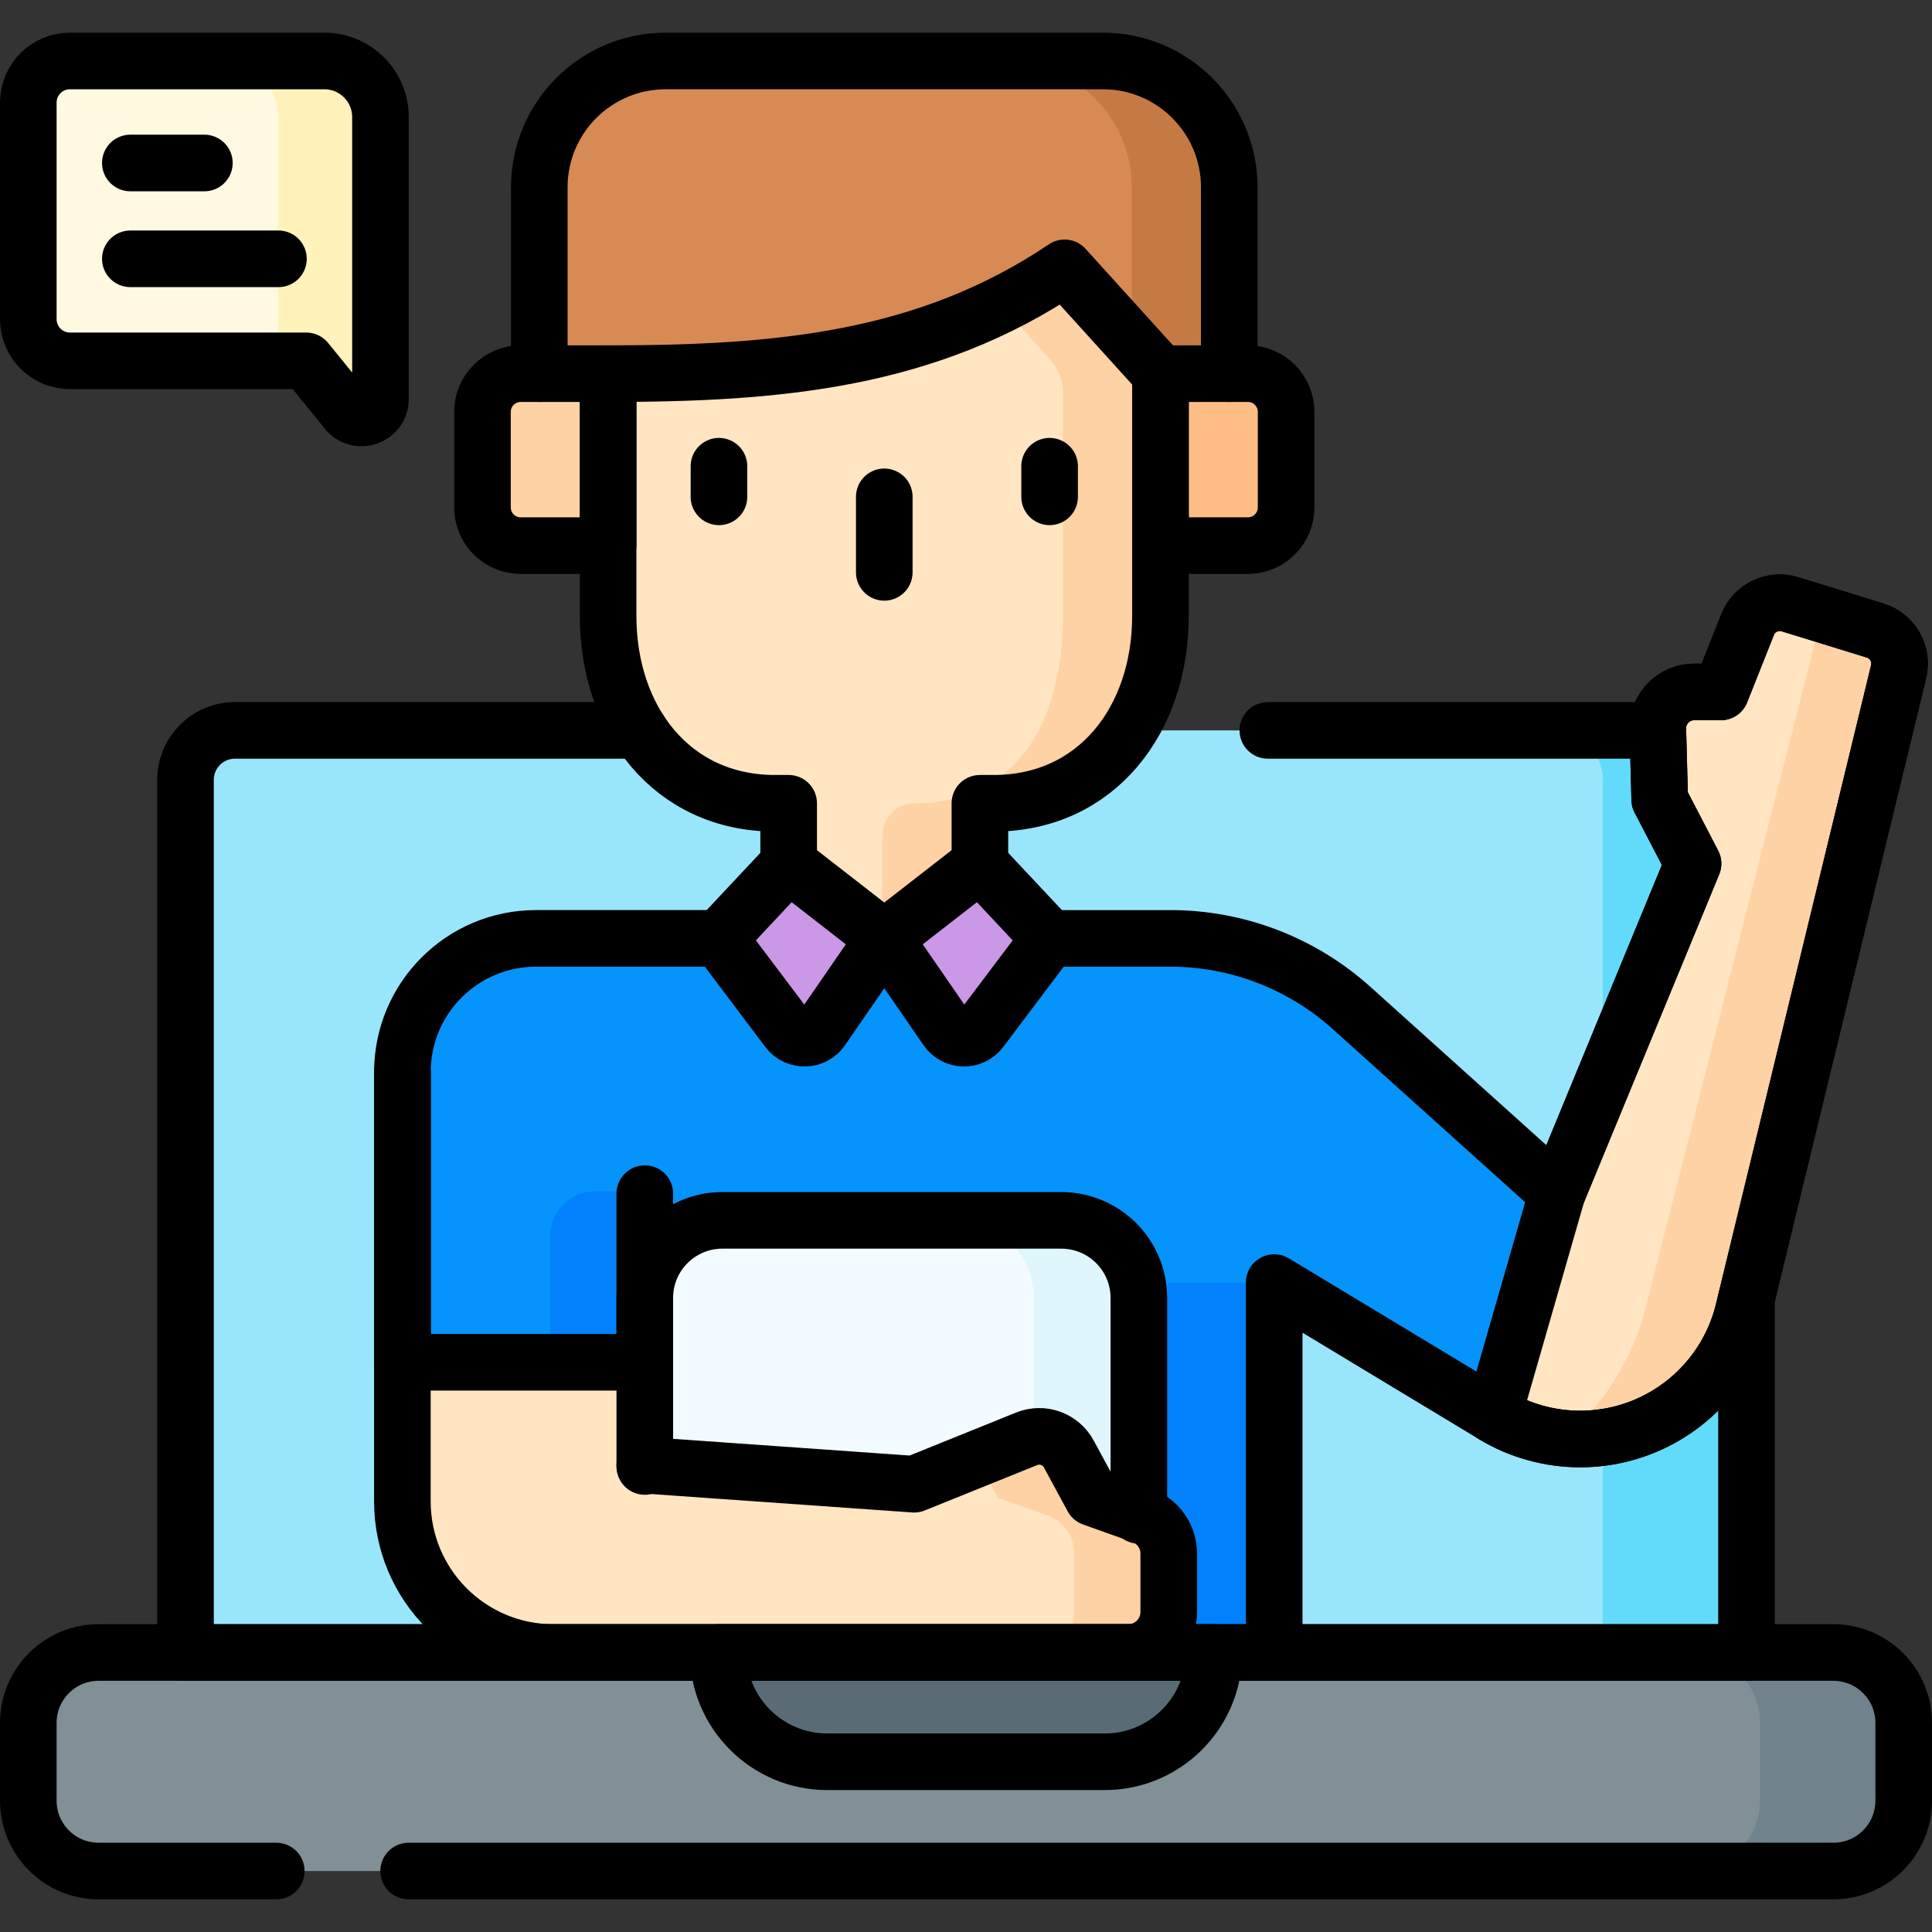 <svg version="1.1" id="Capa_1" xmlns="http://www.w3.org/2000/svg" xmlns:xlink="http://www.w3.org/1999/xlink" x="0px" y="0px" viewBox="0 0 512 512" style="enable-background:new 0 0 512 512;" xml:space="preserve">
<rect x="0" y="0" width="512" height="512" fill="#333333" stroke="none"/>
<g>
	<g>
		<path style="fill:#99E6FC;" d="M462.836,437.927H49.164V206.661c0-7.233,5.864-13.097,13.097-13.097h387.478&#10;&#9;&#9;&#9;c7.233,0,13.097,5.864,13.097,13.097V437.927z"/>
		<path style="fill:#62DBFB;" d="M462.84,206.66v231.27h-38.1V206.66c0-7.23-5.86-13.1-13.09-13.1h38.09&#10;&#9;&#9;&#9;C456.97,193.56,462.84,199.43,462.84,206.66z"/>
		<path style="fill:#D88A55;" d="M325.771,99.023H142.917V49.651c0-18.499,14.997-33.496,33.496-33.496h115.862&#10;&#9;&#9;&#9;c18.499,0,33.496,14.997,33.496,33.496V99.023z"/>
		<path style="fill:#C57A44;" d="M325.77,49.65v49.37h-25.85V49.65c0-18.5-14.99-33.49-33.49-33.49h25.85&#10;&#9;&#9;&#9;C310.77,16.16,325.77,31.15,325.77,49.65z"/>
		<path style="fill:#0593FC;" d="M503.149,178.026L462.04,347.33c-3.844,15.821-16.015,28.281-31.74,32.503&#10;&#9;&#9;&#9;c-3.796,1.014-7.669,1.516-11.523,1.516c-8.036,0-16.005-2.173-23.008-6.404l-58.089-35.053v98.039H161.151l-54.516-81.358&#10;&#9;&#9;&#9;v-72.462c0-19.569,15.86-35.429,35.429-35.429h168.067c17.734,0,34.85,6.568,48.034,18.429l54.516,49.049l35.99-87.299&#10;&#9;&#9;&#9;l-8.828-16.971l-0.502-18.652c-0.145-5.409,4.202-9.871,9.611-9.871h7.09l7.09-17.85c1.768-4.443,6.636-6.78,11.205-5.39&#10;&#9;&#9;&#9;l22.563,6.954C501.555,168.493,504.299,173.293,503.149,178.026z"/>
		<g>
			<polygon style="fill:#0182FC;" points="309.376,437.932 337.68,437.932 337.68,339.893 309.376,339.955 &#9;&#9;&#9;"/>
		</g>
		<path style="fill:#FFE5C2;" d="M161.156,99.023v64.219c0,27.414,16.844,49.637,44.258,49.637h3.59v35.802h50.68v-35.802h3.59&#10;&#9;&#9;&#9;c27.414,0,44.258-22.223,44.258-49.637V99.023L282.13,70.98C245.657,95.546,206.126,99.023,161.156,99.023z"/>
		<path style="fill:#FED2A4;" d="M307.53,99.02v66.01c0,26.427-21.423,47.85-47.85,47.85h0v35.8h-25.84v-27.21&#10;&#9;&#9;&#9;c0-4.74,3.84-8.59,8.59-8.59c13.71,0,23.52-5.56,29.91-14.54c6.39-8.98,9.35-21.39,9.35-35.1v-59.178&#10;&#9;&#9;&#9;c0-3.245-1.207-6.374-3.385-8.778L265.2,80.82c5.72-2.83,11.36-6.09,16.93-9.84L307.53,99.02z"/>
		<path style="fill:#FFBD86;" d="M307.532,144.597h23.171c5.593,0,10.127-4.534,10.127-10.127v-25.319&#10;&#9;&#9;&#9;c0-5.593-4.534-10.127-10.127-10.127h-23.171V144.597z"/>
		<path style="fill:#F2FBFF;" d="M301.813,437.928H170.875v-93.953c0-11.359,9.209-20.568,20.568-20.568h89.802&#10;&#9;&#9;&#9;c11.359,0,20.568,9.209,20.568,20.568V437.928z"/>
		<path style="fill:#DFF6FD;" d="M301.81,343.97v93.96h-27.84v-93.96c0-11.35-9.21-20.56-20.57-20.56h27.84&#10;&#9;&#9;&#9;C292.6,323.41,301.81,332.62,301.81,343.97z"/>
		<path style="fill:#FED2A4;" d="M161.156,144.597h-23.171c-5.593,0-10.127-4.534-10.127-10.127v-25.319&#10;&#9;&#9;&#9;c0-5.593,4.534-10.127,10.127-10.127h23.171V144.597z"/>
		<path style="fill:#FFE5C2;" d="M309.727,411.708v15.474c0,5.94-4.81,10.75-10.741,10.75H146.663&#10;&#9;&#9;&#9;c-22.11,0-40.027-17.927-40.027-40.037V284.112l64.242,59.863v44.319l71.38,5.042l29.808-12.035&#10;&#9;&#9;&#9;c4.202-1.7,9.012,0.029,11.175,4.018l6.298,11.62l13.059,4.656C306.868,403.121,309.727,407.168,309.727,411.708z"/>
		<polygon style="fill:#FFE5C2;" points="171.74,388.35 170.87,388.63 145.84,388.29 145.84,320.64 170.88,343.97 170.88,388.29 &#9;&#9;&#10;&#9;&#9;&#9;"/>
		<path style="fill:#FED2A4;" d="M309.73,411.71v15.47c0,5.94-4.81,10.75-10.74,10.75h-25.04c5.93,0,10.74-4.81,10.74-10.75v-15.47&#10;&#9;&#9;&#9;c0-4.54-2.86-8.59-7.13-10.12l-13.06-4.65l-5.6-10.32l13.17-5.32c4.2-1.7,9.01,0.03,11.17,4.02l6.3,11.62l13.06,4.65&#10;&#9;&#9;&#9;C306.87,403.12,309.73,407.17,309.73,411.71z"/>
		<rect x="106.636" y="284.112" style="fill:#0593FC;" width="64.242" height="76.905"/>
		<path style="fill:#0182FC;" d="M170.88,315.745v45.275h-25.04v-33.554c0-6.473,5.248-11.721,11.721-11.721H170.88z"/>
		<path style="fill:#FFE5C2;" d="M503.149,178.026L462.04,347.33c-3.844,15.821-16.015,28.281-31.74,32.503&#10;&#9;&#9;&#9;c-3.796,1.014-7.669,1.516-11.523,1.516c-8.036,0-16.005-2.173-23.008-6.404l16.913-58.785l35.99-87.299l-8.828-16.971&#10;&#9;&#9;&#9;l-0.502-18.652c-0.145-5.409,4.202-9.871,9.611-9.871h7.09l7.09-17.85c1.768-4.443,6.636-6.78,11.205-5.39l22.563,6.954&#10;&#9;&#9;&#9;C501.555,168.493,504.299,173.293,503.149,178.026z"/>
		<path style="fill:#FFE5C2;" d="M503.149,178.026L462.04,347.33c-3.844,15.821-16.015,28.281-31.74,32.503&#10;&#9;&#9;&#9;c-3.796,1.014-7.669,1.516-11.523,1.516c-8.036,0-16.005-2.173-23.008-6.404l16.913-58.785l35.99-87.299l-8.828-16.971&#10;&#9;&#9;&#9;l-0.502-18.652c-0.145-5.409,4.202-9.871,9.611-9.871h7.09l7.09-17.85c1.768-4.443,6.636-6.78,11.205-5.39l22.563,6.954&#10;&#9;&#9;&#9;C501.555,168.493,504.299,173.293,503.149,178.026z"/>
		<path style="fill:#FED2A4;" d="M503.15,178.03l-41.11,169.3c-3.84,15.82-16.01,28.28-31.74,32.5c-3.8,1.02-7.67,1.52-11.52,1.52&#10;&#9;&#9;&#9;c-1.38,0-2.76-0.06-4.13-0.2c10.27-8.44,18.48-22.39,21.26-33.82l45.36-178.24c0.62-2.57,0.1-5.16-1.26-7.21l16.89,5.2&#10;&#9;&#9;&#9;C501.56,168.49,504.3,173.29,503.15,178.03z"/>
		<path style="fill:#809096;" d="M26.152,437.927h459.696c10.301,0,18.652,8.351,18.652,18.652v20.613&#10;&#9;&#9;&#9;c0,10.301-8.351,18.652-18.652,18.652H26.152c-10.301,0-18.652-8.351-18.652-18.652V456.58&#10;&#9;&#9;&#9;C7.5,446.278,15.851,437.927,26.152,437.927z"/>
		<path style="fill:#70838C;" d="M504.5,456.58v20.61c0,10.3-8.35,18.65-18.65,18.65h-38.09c10.3,0,18.65-8.35,18.65-18.65v-20.61&#10;&#9;&#9;&#9;c0-10.3-8.35-18.65-18.65-18.65h38.09C496.15,437.93,504.5,446.28,504.5,456.58z"/>
		<path style="fill:#596C76;" d="M292.751,466.886h-73.502c-15.993,0-28.959-12.965-28.959-28.959v0h131.419v0&#10;&#9;&#9;&#9;C321.709,453.921,308.744,466.886,292.751,466.886z"/>
		<g>
			<path style="fill:#FFF9E2;" d="M100.828,105.751V31.043c0-8.222-6.666-14.888-14.888-14.888H18.543&#10;&#9;&#9;&#9;&#9;c-6.099,0-11.043,4.944-11.043,11.043v57.388c0,6.099,4.944,11.043,11.043,11.043h62.609l10.779,13.279&#10;&#9;&#9;&#9;&#9;C94.903,112.57,100.828,110.468,100.828,105.751z"/>
		</g>
		<g>
			<path style="fill:#FFF2BB;" d="M100.83,31.04v74.71c0,4.72-5.93,6.82-8.9,3.16L81.15,95.63h-7.46V31.04&#10;&#9;&#9;&#9;&#9;c0-8.22-6.66-14.88-14.88-14.88h27.13C94.16,16.16,100.83,22.82,100.83,31.04z"/>
		</g>
		<path style="fill:#CB97E7;" d="M234.344,248.682l16.596,24.073c2.134,3.095,6.673,3.191,8.935,0.188l18.282-24.263l-18.473-19.704&#10;&#9;&#9;&#9;L234.344,248.682z"/>
		<path style="fill:#CB97E7;" d="M234.344,248.682l-16.596,24.073c-2.134,3.095-6.673,3.191-8.935,0.188l-18.282-24.263&#10;&#9;&#9;&#9;l18.473-19.704L234.344,248.682z"/>
	</g>
	<g>
		<path style="fill:none;stroke:#000000;stroke-width:15;stroke-linecap:round;stroke-linejoin:round;stroke-miterlimit:10;" d="&#10;&#9;&#9;&#9;M142.917,99.023V49.651c0-18.499,14.997-33.496,33.496-33.496h115.862c18.499,0,33.496,14.997,33.496,33.496v49.372"/>
		<path style="fill:none;stroke:#000000;stroke-width:15;stroke-linecap:round;stroke-linejoin:round;stroke-miterlimit:10;" d="&#10;&#9;&#9;&#9;M278.16,248.68h31.97c17.74,0,34.85,6.57,48.04,18.43l54.51,49.05l35.99-87.3l-8.83-16.97l-0.5-18.65&#10;&#9;&#9;&#9;c-0.14-5.41,4.2-9.87,9.61-9.87h7.09l7.09-17.85c1.77-4.45,6.64-6.78,11.21-5.39l22.56,6.95c4.66,1.41,7.4,6.21,6.25,10.95&#10;&#9;&#9;&#9;l-41.11,169.3c-3.84,15.82-16.01,28.28-31.74,32.5c-3.8,1.02-7.67,1.52-11.52,1.52c-8.04,0-16.01-2.17-23.01-6.4l-58.09-35.06&#10;&#9;&#9;&#9;v98.04"/>
		<path style="fill:none;stroke:#000000;stroke-width:15;stroke-linecap:round;stroke-linejoin:round;stroke-miterlimit:10;" d="&#10;&#9;&#9;&#9;M106.64,356.57v-72.46c0-19.57,15.86-35.43,35.42-35.43h48.47"/>
		<path style="fill:none;stroke:#000000;stroke-width:15;stroke-linecap:round;stroke-linejoin:round;stroke-miterlimit:10;" d="&#10;&#9;&#9;&#9;M259.684,228.977v-16.098h3.59c27.414,0,44.258-22.223,44.258-49.637V99.023L282.13,70.98&#10;&#9;&#9;&#9;c-36.472,24.566-76.004,28.043-120.974,28.044v64.219c0,27.414,16.844,49.637,44.258,49.637h3.59v16.098"/>
		<path style="fill:none;stroke:#000000;stroke-width:15;stroke-linecap:round;stroke-linejoin:round;stroke-miterlimit:10;" d="&#10;&#9;&#9;&#9;M307.532,144.597h23.171c5.593,0,10.127-4.534,10.127-10.127v-25.319c0-5.593-4.534-10.127-10.127-10.127h-23.171V144.597z"/>
		<path style="fill:none;stroke:#000000;stroke-width:15;stroke-linecap:round;stroke-linejoin:round;stroke-miterlimit:10;" d="&#10;&#9;&#9;&#9;M161.156,144.597h-23.171c-5.593,0-10.127-4.534-10.127-10.127v-25.319c0-5.593,4.534-10.127,10.127-10.127h23.171V144.597z"/>
		<g>
			
				<line style="fill:none;stroke:#000000;stroke-width:15;stroke-linecap:round;stroke-linejoin:round;stroke-miterlimit:10;" x1="234.344" y1="131.667" x2="234.344" y2="151.681"/>
			<g>
				
					<line style="fill:none;stroke:#000000;stroke-width:15;stroke-linecap:round;stroke-linejoin:round;stroke-miterlimit:10;" x1="190.531" y1="123.554" x2="190.531" y2="131.667"/>
				
					<line style="fill:none;stroke:#000000;stroke-width:15;stroke-linecap:round;stroke-linejoin:round;stroke-miterlimit:10;" x1="278.157" y1="123.554" x2="278.157" y2="131.667"/>
			</g>
		</g>
		<path style="fill:none;stroke:#000000;stroke-width:15;stroke-linecap:round;stroke-linejoin:round;stroke-miterlimit:10;" d="&#10;&#9;&#9;&#9;M170.878,388.294l71.38,5.042l29.808-12.035c4.202-1.7,9.012,0.029,11.175,4.018l6.298,11.62l13.059,4.656&#10;&#9;&#9;&#9;c4.269,1.526,7.128,5.573,7.128,10.113v15.474c0,5.94-4.81,10.75-10.741,10.75H146.663c-22.11,0-40.027-17.927-40.027-40.037&#10;&#9;&#9;&#9;V284.112"/>
		<path style="fill:none;stroke:#000000;stroke-width:15;stroke-linecap:round;stroke-linejoin:round;stroke-miterlimit:10;" d="&#10;&#9;&#9;&#9;M170.875,388.631v-44.656c0-11.359,9.209-20.568,20.568-20.568h89.802c11.359,0,20.568,9.209,20.568,20.568v57.62"/>
		
			<polyline style="fill:none;stroke:#000000;stroke-width:15;stroke-linecap:round;stroke-linejoin:round;stroke-miterlimit:10;" points="&#10;&#9;&#9;&#9;170.878,316.328 170.878,361.017 106.636,361.017 106.636,284.112 &#9;&#9;"/>
		<path style="fill:none;stroke:#000000;stroke-width:15;stroke-linecap:round;stroke-linejoin:round;stroke-miterlimit:10;" d="&#10;&#9;&#9;&#9;M503.149,178.026L462.04,347.33c-3.844,15.821-16.015,28.281-31.74,32.503c-3.796,1.014-7.669,1.516-11.523,1.516&#10;&#9;&#9;&#9;c-8.036,0-16.005-2.173-23.008-6.404l16.913-58.785l35.99-87.299l-8.828-16.971l-0.502-18.652&#10;&#9;&#9;&#9;c-0.145-5.409,4.202-9.871,9.611-9.871h7.09l7.09-17.85c1.768-4.443,6.636-6.78,11.205-5.39l22.563,6.954&#10;&#9;&#9;&#9;C501.555,168.493,504.299,173.293,503.149,178.026z"/>
		
			<line style="fill:none;stroke:#000000;stroke-width:15;stroke-linecap:round;stroke-linejoin:round;stroke-miterlimit:10;" x1="439.35" y1="193.56" x2="335.991" y2="193.56"/>
		<path style="fill:none;stroke:#000000;stroke-width:15;stroke-linecap:round;stroke-linejoin:round;stroke-miterlimit:10;" d="&#10;&#9;&#9;&#9;M462.84,344.04v93.89H49.16V206.66c0-7.23,5.87-13.1,13.1-13.1h107.21"/>
		<path style="fill:none;stroke:#000000;stroke-width:15;stroke-linecap:round;stroke-linejoin:round;stroke-miterlimit:10;" d="&#10;&#9;&#9;&#9;M73.217,495.845H26.152c-10.301,0-18.652-8.351-18.652-18.652V456.58c0-10.301,8.351-18.652,18.652-18.652h459.696&#10;&#9;&#9;&#9;c10.301,0,18.652,8.351,18.652,18.652v20.613c0,10.301-8.351,18.652-18.652,18.652H108.293"/>
		<path style="fill:none;stroke:#000000;stroke-width:15;stroke-linecap:round;stroke-linejoin:round;stroke-miterlimit:10;" d="&#10;&#9;&#9;&#9;M292.751,466.886h-73.502c-15.993,0-28.959-12.965-28.959-28.959v0h131.419v0C321.709,453.921,308.744,466.886,292.751,466.886z"/>
		<g>
			<path style="fill:none;stroke:#000000;stroke-width:15;stroke-linecap:round;stroke-linejoin:round;stroke-miterlimit:10;" d="&#10;&#9;&#9;&#9;&#9;M100.828,105.751V31.043c0-8.222-6.666-14.888-14.888-14.888H18.543c-6.099,0-11.043,4.944-11.043,11.043v57.388&#10;&#9;&#9;&#9;&#9;c0,6.099,4.944,11.043,11.043,11.043h62.609l10.779,13.279C94.903,112.57,100.828,110.468,100.828,105.751z"/>
			
				<line style="fill:none;stroke:#000000;stroke-width:15;stroke-linecap:round;stroke-linejoin:round;stroke-miterlimit:10;" x1="34.539" y1="43.194" x2="54.164" y2="43.194"/>
			
				<line style="fill:none;stroke:#000000;stroke-width:15;stroke-linecap:round;stroke-linejoin:round;stroke-miterlimit:10;" x1="73.789" y1="68.589" x2="34.539" y2="68.589"/>
		</g>
		<path style="fill:none;stroke:#000000;stroke-width:15;stroke-linecap:round;stroke-linejoin:round;stroke-miterlimit:10;" d="&#10;&#9;&#9;&#9;M234.344,248.682l16.596,24.073c2.134,3.095,6.673,3.191,8.935,0.188l18.282-24.263l-18.473-19.704L234.344,248.682z"/>
		<path style="fill:none;stroke:#000000;stroke-width:15;stroke-linecap:round;stroke-linejoin:round;stroke-miterlimit:10;" d="&#10;&#9;&#9;&#9;M234.344,248.682l-16.596,24.073c-2.134,3.095-6.673,3.191-8.935,0.188l-18.282-24.263l18.473-19.704L234.344,248.682z"/>
	</g>
</g>
<g>
</g>
<g>
</g>
<g>
</g>
<g>
</g>
<g>
</g>
<g>
</g>
<g>
</g>
<g>
</g>
<g>
</g>
<g>
</g>
<g>
</g>
<g>
</g>
<g>
</g>
<g>
</g>
<g>
</g>
</svg>